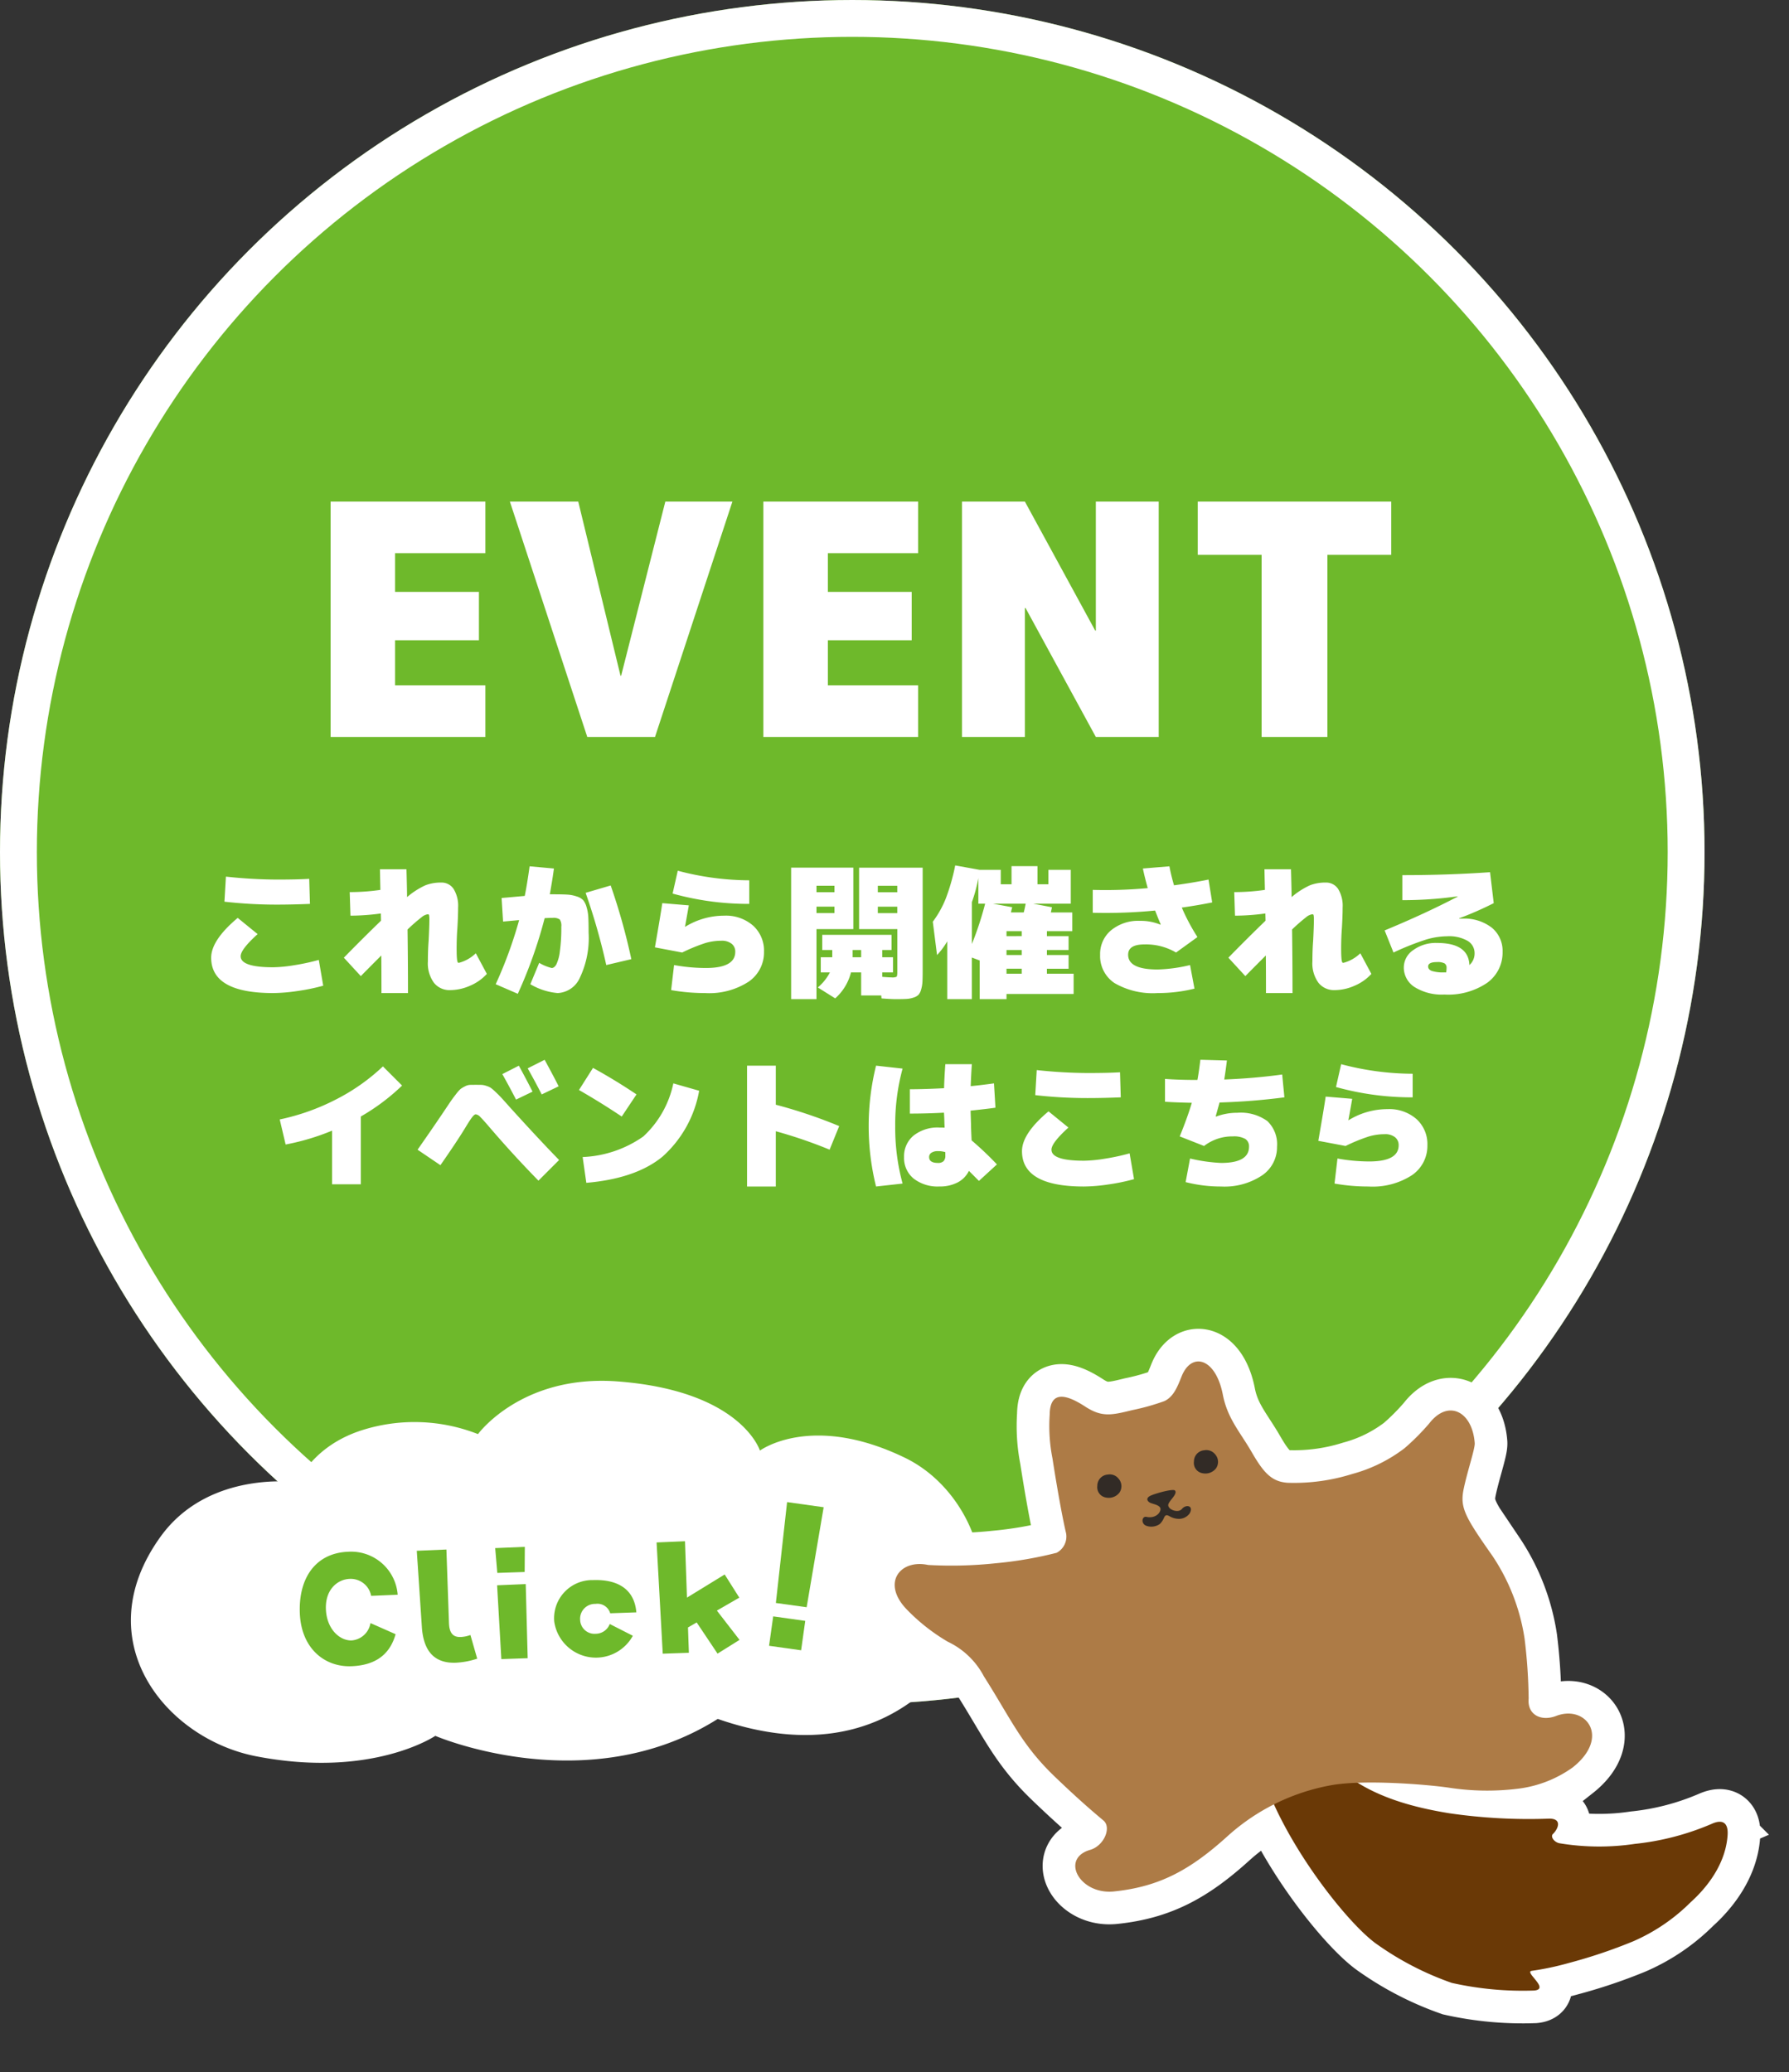 <svg xmlns="http://www.w3.org/2000/svg" width="194.166" height="224.937" viewBox="0 0 194.166 224.937">
  <rect x="0" y="0" width="194.166" height="224.937" fill="#333333" stroke="none"/>
  <g id="グループ_1084" data-name="グループ 1084" transform="translate(-1173 -468)">
    <g id="グループ_1083" data-name="グループ 1083" transform="translate(-12 -25)">
      <g id="楕円形_63" data-name="楕円形 63" transform="translate(1185 493)" fill="#6eb92b" stroke="#fff" stroke-width="4">
        <circle cx="92.5" cy="92.5" r="92.5" stroke="none"/>
        <circle cx="92.5" cy="92.5" r="90.5" fill="none"/>
      </g>
      <path id="パス_4347" data-name="パス 4347" d="M-68.64-9.12l.16-2.72a53.472,53.472,0,0,0,5.52.32q2.192,0,3.52-.08l.08,2.72q-1.952.08-3.6.08A49.985,49.985,0,0,1-68.64-9.12Zm1.44,1.76,2.16,1.76q-1.84,1.664-1.84,2.4,0,1.2,3.52,1.2a15.367,15.367,0,0,0,2.3-.224A23.132,23.132,0,0,0-58.4-2.8l.48,2.8A21.978,21.978,0,0,1-60.7.576,18.769,18.769,0,0,1-63.36.8q-6.72,0-6.72-3.84Q-70.08-4.944-67.2-7.36Zm27.04,6.08A5.217,5.217,0,0,1-41.976,0,5.408,5.408,0,0,1-44.16.48,2.151,2.151,0,0,1-45.9-.312,3.574,3.574,0,0,1-46.56-2.64q0-1.232.08-2.24.08-1.6.08-2.24a2.55,2.55,0,0,0-.032-.536.127.127,0,0,0-.128-.1,1.348,1.348,0,0,0-.68.32A19.463,19.463,0,0,0-48.768-6.1q.048,3.36.048,6.9H-51.6q0-2.752-.016-4.08-1.392,1.392-2.224,2.24l-1.84-2q2.08-2.128,4.032-4.016,0-.128-.008-.392t-.008-.392a24.971,24.971,0,0,1-3.3.24l-.08-2.56a22.845,22.845,0,0,0,3.328-.24q-.032-1.472-.048-2.24h2.88q.016.544.04,1.552t.024,1.472a8.491,8.491,0,0,1,1.984-1.28,4.616,4.616,0,0,1,1.712-.3,1.566,1.566,0,0,1,1.352.688A3.5,3.5,0,0,1-43.28-8.48q0,.88-.08,2.24-.08,1.008-.08,2.24,0,.672.032,1.008a1.729,1.729,0,0,0,.072.424.139.139,0,0,0,.136.088,4.137,4.137,0,0,0,1.84-1.04Zm7.2-8.64q.976,0,1.52.032a3.85,3.85,0,0,1,1.032.2,1.649,1.649,0,0,1,.7.4,2.046,2.046,0,0,1,.368.752,4.637,4.637,0,0,1,.192,1.12q.032.6.032,1.656a10.055,10.055,0,0,1-.952,4.9A2.776,2.776,0,0,1-32.48.8a7.01,7.01,0,0,1-2.96-.96l.96-2.32a4.941,4.941,0,0,0,1.36.56q.272,0,.5-.384a4.524,4.524,0,0,0,.384-1.432A18.2,18.2,0,0,0-32.08-6.4a1.221,1.221,0,0,0-.168-.792,1.221,1.221,0,0,0-.792-.168q-.448,0-.848.032A49.991,49.991,0,0,1-36.8.88L-39.2-.16a46.868,46.868,0,0,0,2.544-6.96l-1.744.16-.16-2.56q.384-.032,2.512-.224.24-1.152.528-3.216l2.64.24q-.144,1.1-.448,2.8Zm3.52-.16,2.72-.8a66.716,66.716,0,0,1,2.24,8l-2.72.64A68.192,68.192,0,0,0-29.44-10.08ZM-18.656-6.4h.032A8.027,8.027,0,0,1-14.4-7.6a4.473,4.473,0,0,1,3.136,1.08A3.662,3.662,0,0,1-10.08-3.68,3.846,3.846,0,0,1-11.752-.432,7.856,7.856,0,0,1-16.48.8,21.075,21.075,0,0,1-20.16.48l.32-2.72a19.391,19.391,0,0,0,3.44.32q3.2,0,3.2-1.76a1.08,1.08,0,0,0-.392-.872A1.714,1.714,0,0,0-14.72-4.88a6.153,6.153,0,0,0-1.72.248A18.964,18.964,0,0,0-18.96-3.6l-2.96-.56q.608-3.472.8-4.8l2.88.24Q-18.544-6.992-18.656-6.4Zm-.784-6.08a30.538,30.538,0,0,0,7.76,1.04v2.56A30.6,30.6,0,0,1-20-10Zm15.056,3.9v.7h1.952v-.7Zm0-1.568h1.952v-.7H-4.384ZM4.384-8.576H2.272v.7H4.384Zm0-1.568v-.7H2.272v.7Zm-8.768,11.6H-7.136V-12.816H-.384v6.672h-4ZM3.76-.9A1.118,1.118,0,0,0,4.3-.968q.088-.072.088-.472v-4.7H.24v-6.672h6.9V-1.68q0,.8-.024,1.248a3.614,3.614,0,0,1-.144.848,1.434,1.434,0,0,1-.28.568,1.335,1.335,0,0,1-.528.3,2.862,2.862,0,0,1-.776.152q-.408.024-1.144.024-.544,0-1.568-.08l-.032-.32H.464v-2.5H-.64A5.6,5.6,0,0,1-2.352,1.376L-4.24.192A5.386,5.386,0,0,0-2.928-1.44H-3.92V-3.088h1.248v-.784H-3.76V-5.52H3.76v1.648H2.752v.784H3.92V-1.44H2.752v.48Q3.456-.9,3.76-.9ZM-.464-3.872v.784H.464v-.784ZM13.92-8.9h-.736V-11.68a16.393,16.393,0,0,1-.7,2.608v4.544A35.416,35.416,0,0,0,13.92-8.9Zm3.968,3.52V-5.92H16.24v.544Zm0,2.048v-.544H16.24v.544Zm0,1.488H16.24V-1.3h1.648Zm.224-6.112q.1-.384.208-.944H14.784l2.08.384a2.312,2.312,0,0,0-.08.28q-.048.2-.064.28ZM16.24,1.456H13.328V-2.736l-.848-.32V1.456H9.808V-4.816A8.011,8.011,0,0,1,8.7-3.328L8.24-6.944A10.989,10.989,0,0,0,9.656-9.48a22.427,22.427,0,0,0,1.016-3.576l2.656.48h2.288v1.568h1.168v-1.968H19.6v1.968h1.184v-1.568h2.432V-8.9H19.152l2.016.384q-.016.112-.056.3t-.056.264h2.32V-5.92H20.624v.544h2.352v1.5H20.624v.544h2.352V-1.84H20.624V-1.3h2.9V.9H16.24ZM25.6-10.4a49.911,49.911,0,0,0,5.968-.192q-.32-1.136-.528-2.128l2.88-.24a20.851,20.851,0,0,0,.5,2.064q2.1-.288,3.744-.624l.4,2.48q-1.584.32-3.3.56a21.563,21.563,0,0,0,1.7,3.2L34.64-3.6a6.418,6.418,0,0,0-3.44-.88q-1.76,0-1.76,1.12,0,1.6,3.2,1.6a16.615,16.615,0,0,0,3.52-.48L36.64.32a16.432,16.432,0,0,1-4,.48A8.263,8.263,0,0,1,27.968-.28,3.517,3.517,0,0,1,26.4-3.36a3.337,3.337,0,0,1,1.192-2.656A4.632,4.632,0,0,1,30.72-7.04a5.625,5.625,0,0,1,2.224.416l.032-.032q-.224-.512-.608-1.5a55.343,55.343,0,0,1-6.768.24ZM55.84-1.28A5.217,5.217,0,0,1,54.024,0,5.408,5.408,0,0,1,51.84.48,2.151,2.151,0,0,1,50.1-.312,3.574,3.574,0,0,1,49.44-2.64q0-1.232.08-2.24.08-1.6.08-2.24a2.55,2.55,0,0,0-.032-.536.127.127,0,0,0-.128-.1,1.348,1.348,0,0,0-.68.32A19.463,19.463,0,0,0,47.232-6.1q.048,3.36.048,6.9H44.4q0-2.752-.016-4.08Q42.992-1.888,42.16-1.04l-1.84-2q2.08-2.128,4.032-4.016,0-.128-.008-.392t-.008-.392a24.971,24.971,0,0,1-3.3.24l-.08-2.56a22.845,22.845,0,0,0,3.328-.24q-.032-1.472-.048-2.24h2.88q.016.544.04,1.552t.024,1.472a8.491,8.491,0,0,1,1.984-1.28,4.616,4.616,0,0,1,1.712-.3,1.566,1.566,0,0,1,1.352.688A3.5,3.5,0,0,1,52.72-8.48q0,.88-.08,2.24Q52.56-5.232,52.56-4q0,.672.032,1.008a1.729,1.729,0,0,0,.072.424.139.139,0,0,0,.136.088,4.137,4.137,0,0,0,1.84-1.04Zm9.84-6a4.865,4.865,0,0,1,3.232.984A3.249,3.249,0,0,1,70.08-3.68,4.026,4.026,0,0,1,68.408-.312,7.523,7.523,0,0,1,63.76.96,5.565,5.565,0,0,1,60.52.144,2.508,2.508,0,0,1,59.36-2a2.284,2.284,0,0,1,1.024-1.864A4.144,4.144,0,0,1,62.96-4.64q3.424,0,3.52,2.4a1.662,1.662,0,0,0,.56-1.28,1.535,1.535,0,0,0-.752-1.344,4.029,4.029,0,0,0-2.208-.5,8.245,8.245,0,0,0-2.288.352A29.354,29.354,0,0,0,58.24-3.6L57.28-6q4.368-1.808,7.92-3.664V-9.7a43.06,43.06,0,0,1-6,.416V-12q4.9,0,9.52-.32l.4,3.36a36.369,36.369,0,0,1-3.76,1.648v.032ZM63.952-1.44A2.612,2.612,0,0,0,64-1.92a.552.552,0,0,0-.216-.5,1.622,1.622,0,0,0-.824-.144q-.96,0-.96.48,0,.32.392.48a4.04,4.04,0,0,0,1.368.16ZM-62.64,14.52a24.071,24.071,0,0,0,6.1-2.168,21.685,21.685,0,0,0,5.1-3.592l2.08,2.08a22.757,22.757,0,0,1-4.48,3.36v7.36h-3.12V15.736A25.485,25.485,0,0,1-62,17.24ZM-35.2,11.5l-1.792.864q-.64-1.248-1.488-2.768l1.792-.912Q-35.968,9.992-35.2,11.5Zm2.832-.576-1.84.88q-.672-1.328-1.52-2.832l1.84-.928Q-32.864,9.928-32.368,10.92Zm.048,8-2.24,2.24q-2.7-2.752-5.264-5.744-.752-.88-1.048-1.168a.813.813,0,0,0-.488-.288q-.16,0-.416.336t-.784,1.216q-.9,1.472-2.64,3.968l-2.48-1.68q1.424-2.032,2.656-3.856l.872-1.3q.248-.368.624-.848a4.2,4.2,0,0,1,.52-.592,3.07,3.07,0,0,1,.456-.272,1.326,1.326,0,0,1,.536-.168q.224-.008.656-.008t.64.008a1.95,1.95,0,0,1,.52.112,2.018,2.018,0,0,1,.456.2,5.2,5.2,0,0,1,.52.448q.376.352.648.648t.912,1.016Q-34.432,16.76-32.32,18.92Zm12.4-8.32,2.8.8A12.505,12.505,0,0,1-21.1,18.56q-2.888,2.376-8.264,2.84l-.4-2.8a12.3,12.3,0,0,0,6.584-2.232A10.848,10.848,0,0,0-19.92,10.6Zm-4,1.2-1.6,2.4q-2.24-1.5-4.64-2.88l1.52-2.4Q-26.256,10.232-23.92,11.8Zm22,3.44L-2.96,17.8a50.748,50.748,0,0,0-5.84-2v6h-3.12V8.68H-8.8v4.24A53.766,53.766,0,0,1-1.92,15.24ZM9.6,8.52h2.88q-.064.816-.128,2.384.9-.08,2.528-.3l.16,2.64q-.88.128-2.7.32.032.992.048,1.5,0,.272.024.856t.04.872A35.792,35.792,0,0,1,15.2,19.4l-1.952,1.792L12.16,20.1a2.787,2.787,0,0,1-1.224,1.256,4.142,4.142,0,0,1-1.976.44,4.239,4.239,0,0,1-2.808-.864A2.888,2.888,0,0,1,5.12,18.6a2.909,2.909,0,0,1,1.024-2.32A4.181,4.181,0,0,1,8.96,15.4q.384,0,.56.016,0-.08-.008-.248T9.5,14.92q0-.192-.016-.568t-.032-.568q-1.872.1-3.7.1V11.24q1.536,0,3.712-.112Q9.488,10.056,9.6,8.52ZM4.96,9a23.131,23.131,0,0,0-.8,6.24,23.131,23.131,0,0,0,.8,6.24l-2.88.32a27.3,27.3,0,0,1,0-13.12ZM9.6,18.072a2.449,2.449,0,0,0-.8-.112,1.221,1.221,0,0,0-.712.176.544.544,0,0,0-.248.464q0,.64.96.64a.831.831,0,0,0,.608-.192A.831.831,0,0,0,9.6,18.44Zm9.76-6.192.16-2.72a53.472,53.472,0,0,0,5.52.32q2.192,0,3.52-.08l.08,2.72q-1.952.08-3.6.08A49.985,49.985,0,0,1,19.36,11.88Zm1.44,1.76,2.16,1.76q-1.84,1.664-1.84,2.4,0,1.2,3.52,1.2a15.367,15.367,0,0,0,2.3-.224A23.131,23.131,0,0,0,29.6,18.2l.48,2.8a21.978,21.978,0,0,1-2.784.576,18.769,18.769,0,0,1-2.656.224q-6.72,0-6.72-3.84Q17.92,16.056,20.8,13.64ZM33.44,12.6V10.12q1.5.112,3.52.112.16-.864.32-2.192l2.88.08q-.128,1.072-.288,2.064,3.28-.128,6.288-.544l.24,2.48a70.4,70.4,0,0,1-7.04.56q-.08.3-.416,1.5l.032.032a6.48,6.48,0,0,1,2.3-.416,4.933,4.933,0,0,1,3.272.9A3.47,3.47,0,0,1,45.6,17.48a3.7,3.7,0,0,1-1.632,3.12,7.362,7.362,0,0,1-4.448,1.2,15.275,15.275,0,0,1-3.84-.48l.48-2.56a18.134,18.134,0,0,0,3.36.48q3.04,0,3.04-1.76a.947.947,0,0,0-.408-.848A2.528,2.528,0,0,0,40.8,16.36a5,5,0,0,0-3.12,1.04l-2.64-1.04q.848-2.08,1.312-3.648Q34.656,12.68,33.44,12.6Zm19.9,2h.032A8.027,8.027,0,0,1,57.6,13.4a4.473,4.473,0,0,1,3.136,1.08,3.662,3.662,0,0,1,1.184,2.84,3.846,3.846,0,0,1-1.672,3.248A7.856,7.856,0,0,1,55.52,21.8a21.075,21.075,0,0,1-3.68-.32l.32-2.72a19.391,19.391,0,0,0,3.44.32q3.2,0,3.2-1.76a1.08,1.08,0,0,0-.392-.872,1.714,1.714,0,0,0-1.128-.328,6.153,6.153,0,0,0-1.72.248A18.964,18.964,0,0,0,53.04,17.4l-2.96-.56q.608-3.472.8-4.8l2.88.24Q53.456,14.008,53.344,14.6ZM52.56,8.52a30.538,30.538,0,0,0,7.76,1.04v2.56A30.6,30.6,0,0,1,52,11Z" transform="translate(1278 600)" fill="#fff"/>
      <path id="パス_4346" data-name="パス 4346" d="M-41.02-15.75v5.25h-9.1v4.9h9.8V0h-16.8V-25.55h16.8v5.6h-9.8v4.2Zm15.435,9.1,4.795-18.9h7.28L-21.91,0h-7.35l-8.4-25.55h7.42l4.585,18.9ZM5.95-15.75v5.25h-9.1v4.9h9.8V0h-16.8V-25.55H6.65v5.6h-9.8v4.2Zm19.915,4.2h.07v-14H32.76V0H25.935l-7.63-14h-.07V0H11.41V-25.55h6.825Zm32.13-14v5.775h-6.93V0h-7.14V-19.775h-6.93V-25.55Z" transform="translate(1278 573)" fill="#fff"/>
    </g>
    <g id="グループ_1067" data-name="グループ 1067" transform="translate(512.404 -295.153) rotate(-2)">
      <path id="パス_4235" data-name="パス 4235" d="M704.9,974.942c-14.475,8.444-30.7.767-30.7.767s-7.02,4.422-19.519,1.536c-9.744-2.251-18.045-13.2-9.526-24.188,5.516-7.113,15.1-5.372,15.1-5.372s1.673-3.84,7.078-5.393a18.821,18.821,0,0,1,12.64.843s4.969-6.354,15.386-5.182c13.362,1.5,15.133,8.039,15.133,8.039s5.7-3.948,15.681,1.316c5.607,2.957,8.307,9.508,7.72,13.656-.433,3.058-1.722,6.843-3.772,9.152C724.092,976.915,715.541,979.059,704.9,974.942Z" transform="translate(0 0)" fill="#fff"/>
      <g id="グループ_1047" data-name="グループ 1047" transform="translate(659.969 951.688)">
        <path id="パス_4236" data-name="パス 4236" d="M656.252,958.376c0-3.867,2.012-6.438,5.5-6.438a5.064,5.064,0,0,1,5.185,4.85l-2.884.022a2.254,2.254,0,0,0-2.257-1.923c-1.32,0-2.7,1.051-2.7,3.175,0,2.19,1.385,3.51,2.682,3.51a2.252,2.252,0,0,0,2.1-1.811l2.683,1.3c-.579,1.81-1.9,3.308-4.939,3.308C658.734,964.367,656.252,962.242,656.252,958.376Z" transform="translate(-656.252 -948.22)" fill="#6eb92b"/>
        <path id="パス_4237" data-name="パス 4237" d="M672.843,964a8.684,8.684,0,0,1-2.347.358c-2.169,0-3.4-1.205-3.532-3.844l-.267-8.448,3.218-.023v7.98c0,1.027.336,1.564,1.208,1.564a3.5,3.5,0,0,0,1.073-.18Z" transform="translate(-653.774 -948.194)" fill="#6eb92b"/>
        <path id="パス_4238" data-name="パス 4238" d="M673.714,954.773l-.135-2.7,3.219-.023-.113,2.727Zm.111,9.367-.179-8.026,3.108-.021-.068,8.047Z" transform="translate(-652.141 -948.194)" fill="#6eb92b"/>
        <path id="パス_4239" data-name="パス 4239" d="M678.53,959.531a4.141,4.141,0,0,1,4.359-4.359c2.794,0,4.47,1.229,4.582,3.666h-2.84a1.434,1.434,0,0,0-1.563-1.073,1.613,1.613,0,0,0-1.722,1.675A1.56,1.56,0,0,0,683,961.006,1.635,1.635,0,0,0,684.542,960l2.46,1.364a4.57,4.57,0,0,1-8.471-1.832Z" transform="translate(-650.966 -947.453)" fill="#6eb92b"/>
        <path id="パス_4240" data-name="パス 4240" d="M696.508,958.371l-2.482,1.32,2.347,3.264-2.437,1.407L691.79,960.9l-.96.513v2.75h-2.838l-.246-12.092,3.085-.023v6.124l4.179-2.369Z" transform="translate(-648.78 -948.194)" fill="#6eb92b"/>
        <path id="パス_4241" data-name="パス 4241" d="M697.289,964.447l.56-3.175,3.459.61-.559,3.174Zm.9-4.619,1.6-10.9,3.947.694-2.225,10.785Z" transform="translate(-646.515 -948.933)" fill="#6eb92b"/>
      </g>
    </g>
    <g id="グループ_1082" data-name="グループ 1082" transform="translate(1266.713 622.831) rotate(-11)">
      <g id="グループ_1078" data-name="グループ 1078" transform="translate(0 0)">
        <g id="グループ_1076" data-name="グループ 1076">
          <path id="パス_4336" data-name="パス 4336" d="M416.992-56.218c.655,7.97,6.1,18.517,8.832,21.257a32.677,32.677,0,0,0,7.109,5.6,35.254,35.254,0,0,0,8.643,2.523c1.717.153-.763-2.221.139-2.151a30.785,30.785,0,0,0,4.094-.07,55.888,55.888,0,0,0,7.287-.971,20.2,20.2,0,0,0,6.964-2.986c1.939-1.161,4.5-3.274,5.321-6.386.338-1.282-.181-1.821-1.446-1.528a28.549,28.549,0,0,1-8.624.546,26.241,26.241,0,0,1-7.951-1.605c-.594-.2-.916-.913-.575-1.137.7-.461,1.321-1.448-.052-1.717a59.777,59.777,0,0,1-10.527-2.638c-3.9-1.436-7.86-3.384-10.59-6.659-1.592-1.911-4.148-4.585-5.239-6.223C419.03-62.385,416.573-61.314,416.992-56.218Z" transform="translate(-381.781 100.854)" fill="none" stroke="#fff" stroke-width="7.087"/>
          <path id="パス_4337" data-name="パス 4337" d="M446.317-77.5c-.1-2.526.047-6.924.1-8.283a18.079,18.079,0,0,1,.607-4.7c.555-2.727,2.314-1.724,3.94-.152,1.566,1.516,2.612,1.479,4.949,1.364a24.533,24.533,0,0,0,3.636-.3c1.05-.286,1.642-1.211,2.323-2.272,1.567-2.439,4.015-1.288,4.015,2.8,0,2.654,1.061,4.318,1.894,6.743.853,2.48,1.537,3.55,3.182,3.989a21.055,21.055,0,0,0,7.071.4,16.35,16.35,0,0,0,6.111-1.666,25.22,25.22,0,0,0,3.131-2.122c2.526-2.222,4.849-.4,4.444,3.031-.071.6-1.341,2.792-2.121,4.646-.808,1.92-.454,2.981,1.666,7.727a22.054,22.054,0,0,1,1.717,9.5,57.8,57.8,0,0,1-.808,6.464c-.5,1.717.862,2.73,2.577,2.425,3.409-.607,5.378,3.409.681,5.834a12.867,12.867,0,0,1-6.213,1.135,27.253,27.253,0,0,1-7.449-1.566c-2.171-.757-8.61-2.579-12.324-2.676a22.81,22.81,0,0,0-12.121,3.232c-4.619,2.8-8.257,4.04-13.333,3.586-3.7-.332-5.076-4.621-1.666-4.924,1.556-.138,2.763-1.936,2.02-2.854-.955-1.179-2.225-2.768-4.293-5.707-2.879-4.091-3.435-6.97-5.454-12.121a8.564,8.564,0,0,0-3.131-4.444,20.825,20.825,0,0,1-3.738-4.344c-2.122-3.334.4-5.455,3.232-4.243a45.218,45.218,0,0,0,7.173,1.212,42.55,42.55,0,0,0,6.767.152A2,2,0,0,0,446.317-77.5Z" transform="translate(-426.943 93.112)" fill="none" stroke="#fff" stroke-width="7.087"/>
        </g>
        <g id="グループ_1077" data-name="グループ 1077" transform="translate(23.644 9.608)">
          <path id="パス_4338" data-name="パス 4338" d="M463.841-82.5a1.469,1.469,0,0,0,1.538-.234,1.239,1.239,0,0,0,.188-1.541,1.214,1.214,0,0,0-1.057-.633,1.213,1.213,0,0,0-1.338.986A1.127,1.127,0,0,0,463.841-82.5Z" transform="translate(-463.131 85.501)" fill="none" stroke="#fff" stroke-width="7.087"/>
          <path id="パス_4339" data-name="パス 4339" d="M455.16-82.975a1.466,1.466,0,0,0,1.538-.234,1.239,1.239,0,0,0,.188-1.541,1.214,1.214,0,0,0-1.057-.633,1.213,1.213,0,0,0-1.338.986A1.127,1.127,0,0,0,455.16-82.975Z" transform="translate(-443.654 85.386)" fill="none" stroke="#fff" stroke-width="7.087"/>
          <path id="パス_4340" data-name="パス 4340" d="M459.055-82.374c.7-.139,2.481-.265,2.614-.019.223.414-.757.909-.985,1.307-.288.5.817,1.229,1.344.795s1.346-.113.739.626a1.421,1.421,0,0,1-1.383.341,1.928,1.928,0,0,1-.795-.417c-.252-.2-.4-.322-.644,0a2.038,2.038,0,0,1-.568.587,1.6,1.6,0,0,1-1.459-.056c-.607-.326-.321-1.176.17-.966,1.061.454,1.859-.369,1.61-.777-.209-.341-.757-.492-.985-.7S458.361-82.235,459.055-82.374Z" transform="translate(-453.45 86.081)" fill="none" stroke="#fff" stroke-width="7.087"/>
        </g>
      </g>
      <g id="グループ_1081" data-name="グループ 1081" transform="translate(0 0)">
        <g id="グループ_1079" data-name="グループ 1079">
          <path id="パス_4341" data-name="パス 4341" d="M416.992-56.218c.655,7.97,6.1,18.517,8.832,21.257a32.677,32.677,0,0,0,7.109,5.6,35.254,35.254,0,0,0,8.643,2.523c1.717.153-.763-2.221.139-2.151a30.785,30.785,0,0,0,4.094-.07,55.888,55.888,0,0,0,7.287-.971,20.2,20.2,0,0,0,6.964-2.986c1.939-1.161,4.5-3.274,5.321-6.386.338-1.282-.181-1.821-1.446-1.528a28.549,28.549,0,0,1-8.624.546,26.241,26.241,0,0,1-7.951-1.605c-.594-.2-.916-.913-.575-1.137.7-.461,1.321-1.448-.052-1.717a59.777,59.777,0,0,1-10.527-2.638c-3.9-1.436-7.86-3.384-10.59-6.659-1.592-1.911-4.148-4.585-5.239-6.223C419.03-62.385,416.573-61.314,416.992-56.218Z" transform="translate(-381.781 100.854)" fill="#6a3906"/>
          <path id="パス_4342" data-name="パス 4342" d="M446.317-77.5c-.1-2.526.047-6.924.1-8.283a18.079,18.079,0,0,1,.607-4.7c.555-2.727,2.314-1.724,3.94-.152,1.566,1.516,2.612,1.479,4.949,1.364a24.533,24.533,0,0,0,3.636-.3c1.05-.286,1.642-1.211,2.323-2.272,1.567-2.439,4.015-1.288,4.015,2.8,0,2.654,1.061,4.318,1.894,6.743.853,2.48,1.537,3.55,3.182,3.989a21.055,21.055,0,0,0,7.071.4,16.35,16.35,0,0,0,6.111-1.666,25.22,25.22,0,0,0,3.131-2.122c2.526-2.222,4.849-.4,4.444,3.031-.071.6-1.341,2.792-2.121,4.646-.808,1.92-.454,2.981,1.666,7.727a22.054,22.054,0,0,1,1.717,9.5,57.8,57.8,0,0,1-.808,6.464c-.5,1.717.862,2.73,2.577,2.425,3.409-.607,5.378,3.409.681,5.834a12.867,12.867,0,0,1-6.213,1.135,27.253,27.253,0,0,1-7.449-1.566c-2.171-.757-8.61-2.579-12.324-2.676a22.81,22.81,0,0,0-12.121,3.232c-4.619,2.8-8.257,4.04-13.333,3.586-3.7-.332-5.076-4.621-1.666-4.924,1.556-.138,2.763-1.936,2.02-2.854-.955-1.179-2.225-2.768-4.293-5.707-2.879-4.091-3.435-6.97-5.454-12.121a8.564,8.564,0,0,0-3.131-4.444,20.825,20.825,0,0,1-3.738-4.344c-2.122-3.334.4-5.455,3.232-4.243a45.218,45.218,0,0,0,7.173,1.212,42.55,42.55,0,0,0,6.767.152A2,2,0,0,0,446.317-77.5Z" transform="translate(-426.943 93.112)" fill="#ad7b46"/>
        </g>
        <g id="グループ_1080" data-name="グループ 1080" transform="translate(23.644 9.608)">
          <path id="パス_4343" data-name="パス 4343" d="M463.841-82.5a1.469,1.469,0,0,0,1.538-.234,1.239,1.239,0,0,0,.188-1.541,1.214,1.214,0,0,0-1.057-.633,1.213,1.213,0,0,0-1.338.986A1.127,1.127,0,0,0,463.841-82.5Z" transform="translate(-463.131 85.501)" fill="#322b26"/>
          <path id="パス_4344" data-name="パス 4344" d="M455.16-82.975a1.466,1.466,0,0,0,1.538-.234,1.239,1.239,0,0,0,.188-1.541,1.214,1.214,0,0,0-1.057-.633,1.213,1.213,0,0,0-1.338.986A1.127,1.127,0,0,0,455.16-82.975Z" transform="translate(-443.654 85.386)" fill="#322b26"/>
          <path id="パス_4345" data-name="パス 4345" d="M459.055-82.374c.7-.139,2.481-.265,2.614-.019.223.414-.757.909-.985,1.307-.288.5.817,1.229,1.344.795s1.346-.113.739.626a1.421,1.421,0,0,1-1.383.341,1.928,1.928,0,0,1-.795-.417c-.252-.2-.4-.322-.644,0a2.038,2.038,0,0,1-.568.587,1.6,1.6,0,0,1-1.459-.056c-.607-.326-.321-1.176.17-.966,1.061.454,1.859-.369,1.61-.777-.209-.341-.757-.492-.985-.7S458.361-82.235,459.055-82.374Z" transform="translate(-453.45 86.081)" fill="#322b26"/>
        </g>
      </g>
    </g>
  </g>
</svg>
